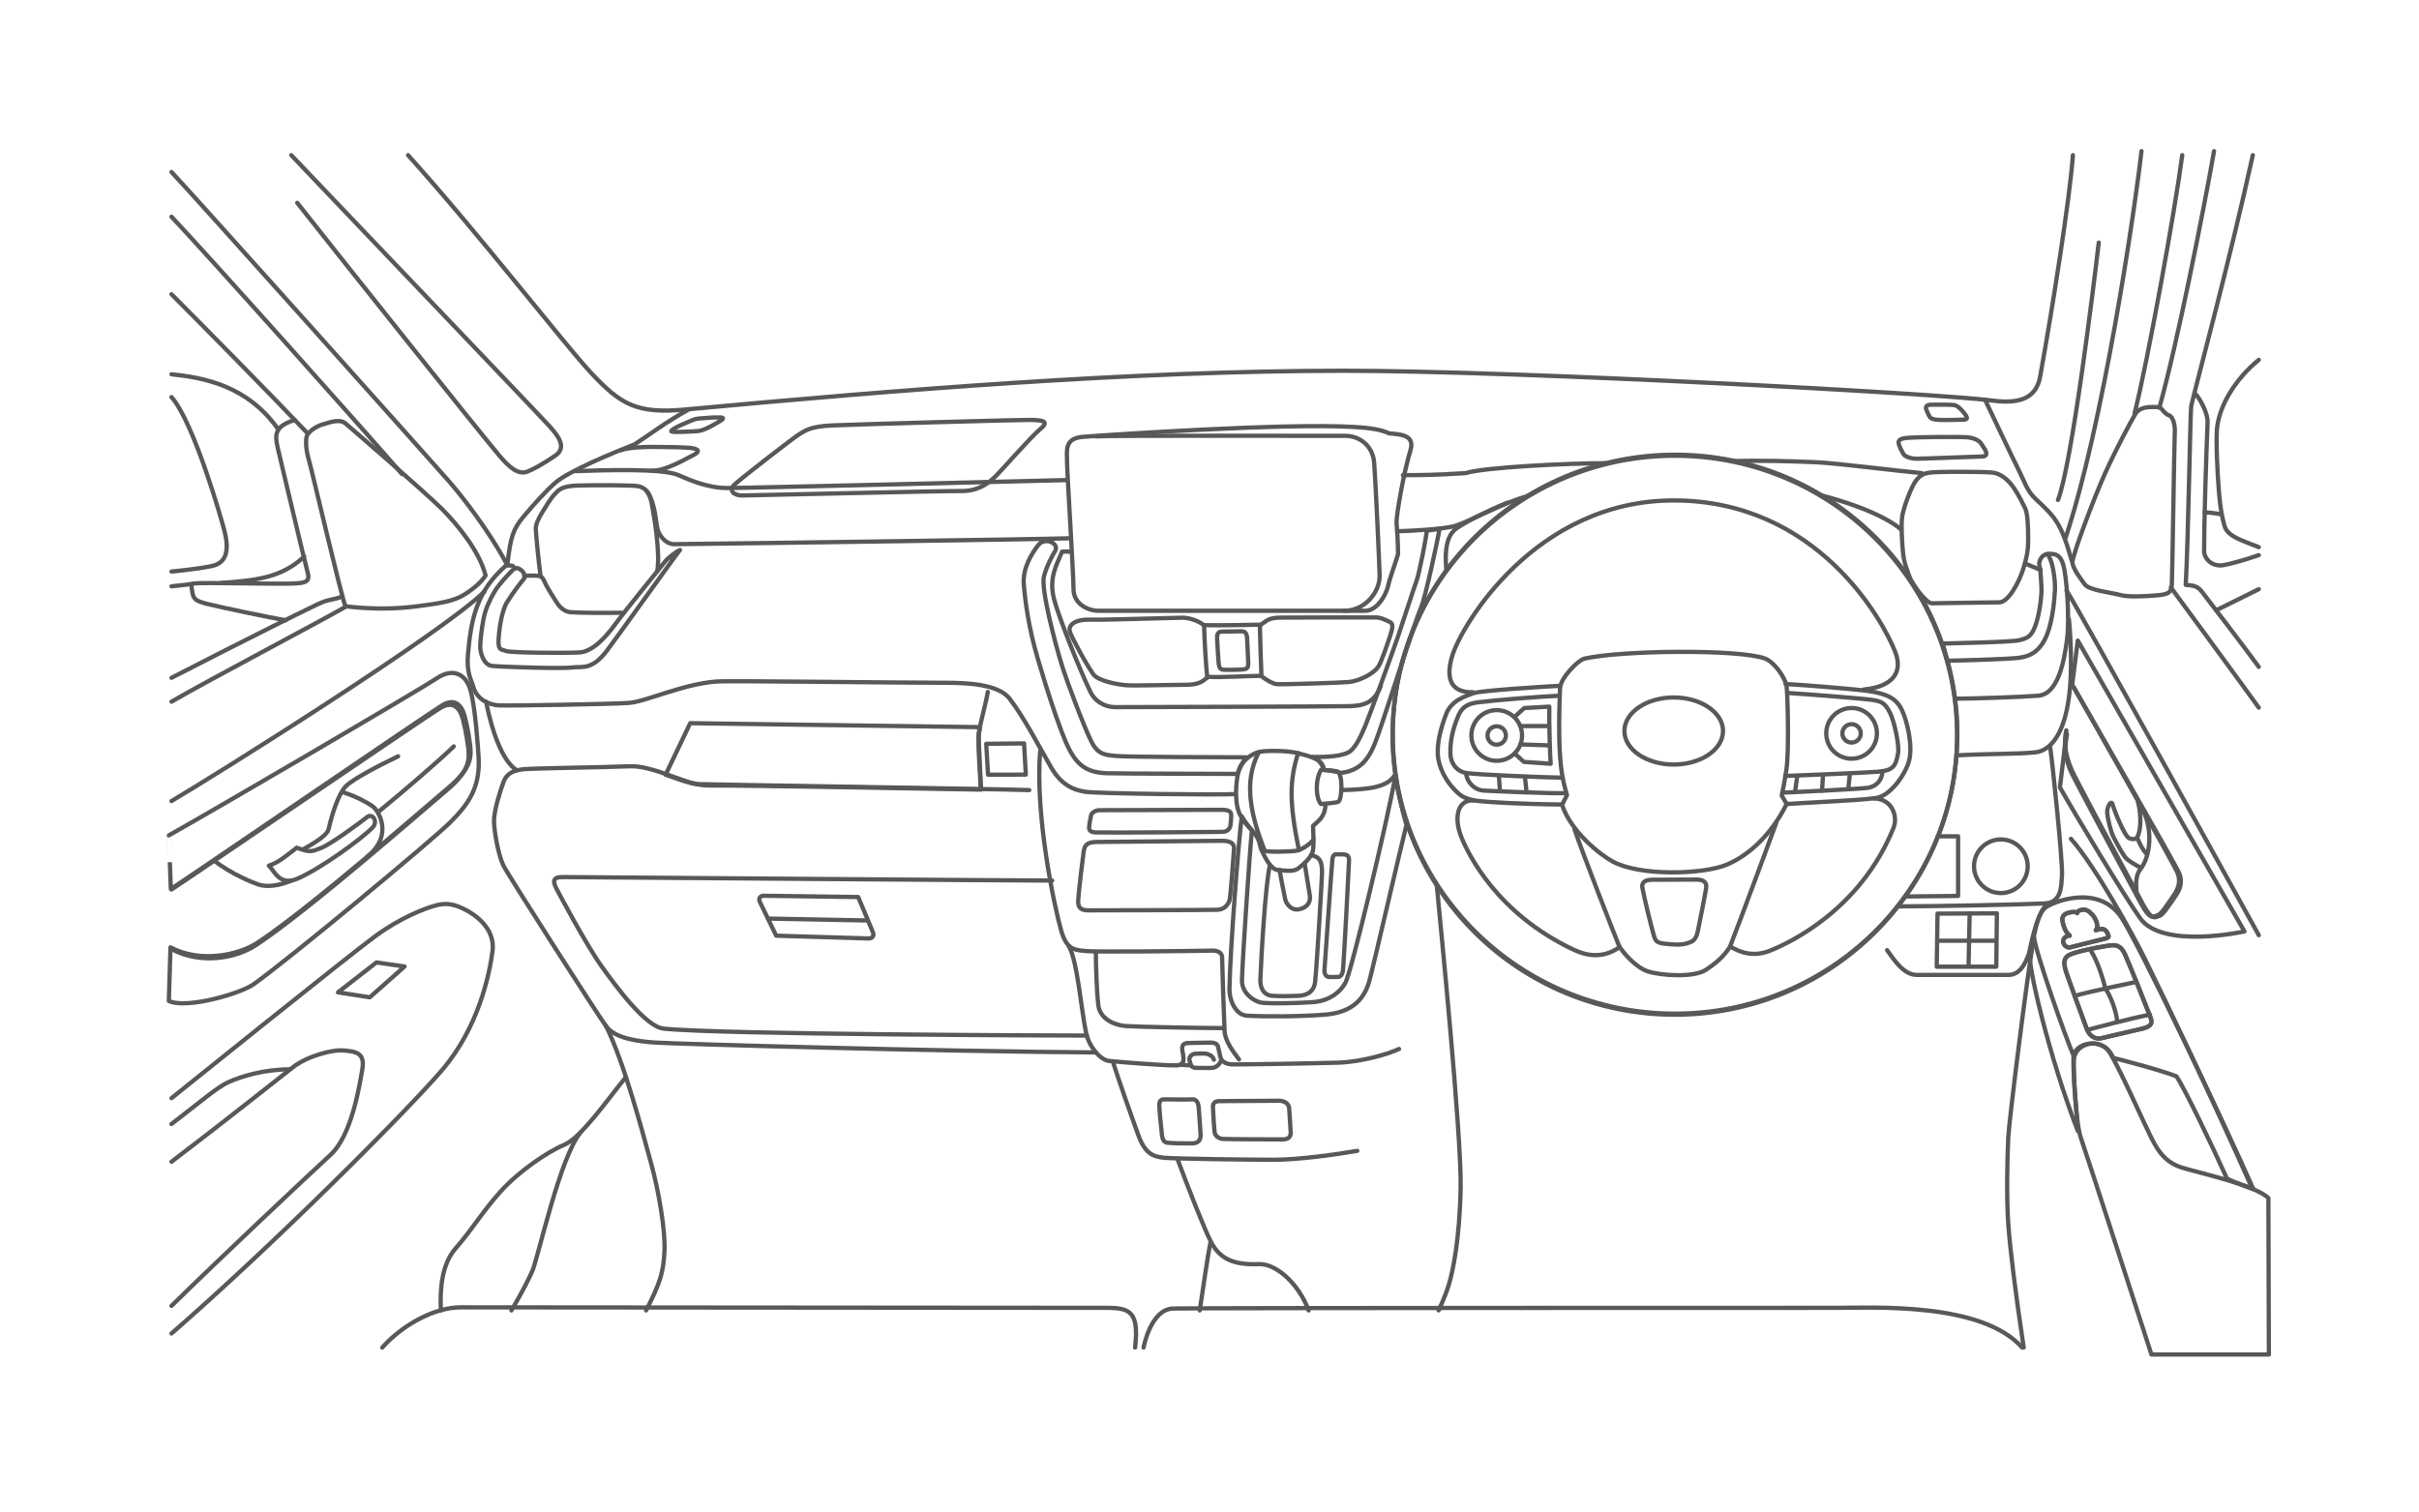 <?xml version="1.0" encoding="utf-8"?>
<!-- Generator: Adobe Illustrator 16.0.4, SVG Export Plug-In . SVG Version: 6.00 Build 0)  -->
<!DOCTYPE svg PUBLIC "-//W3C//DTD SVG 1.1//EN" "http://www.w3.org/Graphics/SVG/1.1/DTD/svg11.dtd">
<svg version="1.1" xmlns="http://www.w3.org/2000/svg" xmlns:xlink="http://www.w3.org/1999/xlink" x="0px" y="0px"
	 width="226.771px" height="141.732px" viewBox="0 0 226.771 141.732" enable-background="new 0 0 226.771 141.732"
	 xml:space="preserve">
<g id="各アイテム">
</g>
<g id="線画">
	<path fill="none" stroke="#595757" stroke-width="0.4" stroke-linecap="round" stroke-linejoin="round" d="M64.703,67.812
		l-2.306,4.836c1.201,0.384,2.593,1.057,4.37,1.009c1.776-0.05,25.205,0.384,25.205,0.384L91.732,69l0.144-0.816L64.703,67.812z"/>
	<path fill="none" stroke="#595757" stroke-width="0.4" stroke-linecap="round" stroke-linejoin="round" d="M194.559,106.048"/>
	<path fill="none" stroke="#595757" stroke-width="0.4" stroke-linecap="round" stroke-linejoin="round" d="M193.109,73.828
		c1.398,2.484,6.019,10.161,7.517,12.268c2.095,2.95,9.783,1.241,9.783,1.241l-15.624-27.269l-0.527,4.132
		c0.886,1.537,9.838,17.074,10.072,17.773c0.232,0.699,0.139,1.305-0.421,2.097s-1.118,1.724-1.49,1.817
		c-0.373,0.094-0.651,0.512-1.491-1.025c-0.839-1.537-5.73-10.669-6.475-12.159c-0.747-1.49-1.018-2.849-0.784-4.061
		C193.916,67.356,193.109,73.828,193.109,73.828z"/>
	<path fill="none" stroke="#595757" stroke-width="0.4" stroke-linecap="round" stroke-linejoin="round" d="M15.828,93.861
		c1.709,0.777,6.719-0.712,7.92-1.552c3.105-2.176,16.773-13.512,18.479-15.219c1.709-1.709,2.796-3.262,2.641-6.058
		c-0.043-0.774-0.311-4.813-0.778-6.365c-0.465-1.555-1.706-2.02-3.104-1.088c-1.687,1.122-20.188,11.957-25.158,14.753
		c0-0.013,0.187,5.031,0.187,5.031c2.421-1.583,24.372-16.608,25.49-17.261c1.118-0.653,1.77,0,2.05,1.025
		c0.278,1.025,0.56,2.701,0.56,3.355c0,0.651-0.067,1.687-2.05,3.354c-2.33,1.956-12.952,11.275-17.889,14.536
		c-1.836,1.211-5.398,1.948-8.193,0.458L15.828,93.861z"/>
	<ellipse fill="none" stroke="#595757" stroke-width="0.4" cx="157.027" cy="68.843" rx="26.463" ry="26.205"/>
	<path fill="none" stroke="#595757" stroke-width="0.4" stroke-linecap="round" stroke-linejoin="round" d="M146.247,64.537
		c0.039-0.983,1.719-2.644,2.26-2.772c3.378-0.793,14.464-0.91,16.934-0.024c0.877,0.314,1.957,1.818,2.049,2.679
		c0.1,0.91,0.234,6.056-0.022,7.734c-0.202,1.326-0.349,2.026-0.443,2.447c0.233,0.349,0.465,0.792,0.465,0.792
		c-1.537,3.074-3.728,4.898-5.613,5.684c-2.236,0.932-8.119,1.093-10.669-0.28c-1.212-0.652-3.936-2.795-4.774-5.335l0.465-0.908
		C146.479,73.086,145.967,71.524,146.247,64.537z"/>
	<path fill="none" stroke="#595757" stroke-width="0.4" stroke-linecap="round" stroke-linejoin="round" d="M167.397,64.14
		c1.167,0.045,6.508,0.476,7.735,0.654c1.769,0.256,2.655,0.699,3.167,1.793c0.513,1.095,1.049,3.424,0.654,4.799
		c-0.398,1.372-1.8,3.261-3.099,3.446c-1.631,0.233-7.291,0.465-8.363,0.56"/>
	<path fill="none" stroke="#595757" stroke-width="0.4" stroke-linecap="round" stroke-linejoin="round" d="M167.584,64.979
		c1.259,0.07,7.405,0.539,8.084,0.675c0.582,0.117,1.025,0.163,1.537,1.235c0.383,0.801,0.861,2.959,0.73,3.737
		c-0.214,1.285-0.521,1.622-1.895,1.737c-1.116,0.094-7.264,0.35-8.686,0.397"/>
	<path fill="none" stroke="#595757" stroke-width="0.4" stroke-linecap="round" stroke-linejoin="round" d="M176.474,72.317
		c-0.018,0.726-0.485,1.455-1.473,1.567c-0.986,0.109-6.616,0.391-7.902,0.446"/>
	<path fill="none" stroke="#595757" stroke-width="0.4" stroke-linecap="round" stroke-linejoin="round" d="M173.418,72.55
		c-0.037,0.373-0.15,1.434-0.15,1.434"/>
	
		<line fill="none" stroke="#595757" stroke-width="0.4" stroke-linecap="round" stroke-linejoin="round" x1="170.902" y1="72.672" x2="170.808" y2="74.144"/>
	
		<line fill="none" stroke="#595757" stroke-width="0.4" stroke-linecap="round" stroke-linejoin="round" x1="168.488" y1="72.745" x2="168.274" y2="74.273"/>
	<circle fill="none" stroke="#595757" stroke-width="0.4" cx="173.577" cy="68.766" r="2.376"/>
	<circle fill="none" stroke="#595757" stroke-width="0.4" cx="140.311" cy="68.962" r="2.376"/>
	<circle fill="none" stroke="#595757" stroke-width="0.4" cx="173.577" cy="68.767" r="0.862"/>
	<circle fill="none" stroke="#595757" stroke-width="0.4" cx="140.311" cy="68.963" r="0.862"/>
	<path fill="none" stroke="#595757" stroke-width="0.4" stroke-linecap="round" stroke-linejoin="round" d="M146.27,64.303
		c-1.374,0.07-7.478,0.443-8.151,0.699c-0.676,0.256-2.052,0.654-2.54,1.935c-0.491,1.281-0.839,2.562-0.793,3.749
		c0.046,1.188,0.723,2.656,2.004,3.774c0.397,0.347,1.076,0.564,1.863,0.653c0.838,0.093,3.657,0.28,7.78,0.326"/>
	<path fill="none" stroke="#595757" stroke-width="0.4" stroke-linecap="round" stroke-linejoin="round" d="M146.168,65.235
		c-2.017,0.094-6.025,0.42-7.493,0.606c-0.771,0.097-1.519,0.239-1.956,1.257c-0.771,1.8-0.769,3.03-0.745,3.681
		c0.024,0.605,0.443,1.559,1.546,1.715c1.113,0.154,7.237,0.404,8.936,0.427"/>
	<path fill="none" stroke="#595757" stroke-width="0.4" stroke-linecap="round" stroke-linejoin="round" d="M137.442,72.55
		c0.093,0.814,0.792,1.537,1.676,1.585c0.886,0.045,6.662,0.301,7.712,0.232"/>
	<path fill="none" stroke="#595757" stroke-width="0.4" stroke-linecap="round" stroke-linejoin="round" d="M141.988,67.22
		l0.904-0.829l2.348-0.13c-0.036,1.341,0.075,4.919,0.13,5.357l-2.516-0.178l-0.847-0.772"/>
	
		<line fill="none" stroke="#595757" stroke-width="0.4" stroke-linecap="round" stroke-linejoin="round" x1="142.537" y1="68.077" x2="145.203" y2="68.077"/>
	
		<line fill="none" stroke="#595757" stroke-width="0.4" stroke-linecap="round" stroke-linejoin="round" x1="142.528" y1="69.801" x2="145.222" y2="69.894"/>
	<path fill="none" stroke="#595757" stroke-width="0.4" stroke-linecap="round" stroke-linejoin="round" d="M140.507,72.718
		c0,0,0.112,1.473,0.112,1.434"/>
	
		<line fill="none" stroke="#595757" stroke-width="0.4" stroke-linecap="round" stroke-linejoin="round" x1="142.958" y1="72.829" x2="143.106" y2="74.292"/>
	<ellipse fill="none" stroke="#595757" stroke-width="0.4" cx="156.904" cy="68.544" rx="4.623" ry="3.145"/>
	<path fill="none" stroke="#595757" stroke-width="0.4" stroke-linecap="round" stroke-linejoin="round" d="M147.599,77.749
		c0.697,2.068,3.726,9.849,4.192,10.968c0.326,0.558,1.537,2.002,2.704,2.375c1.164,0.373,4.238,0.605,5.402-0.139
		c1.414-0.905,2.002-1.724,2.284-2.189c0.745-1.865,4.322-11.565,4.322-11.565"/>
	<path fill="none" stroke="#595757" stroke-width="0.4" stroke-linecap="round" stroke-linejoin="round" d="M153.962,83.219
		c0.224,1.193,0.811,3.541,0.998,4.193c0.184,0.652,0.184,0.979,1.024,1.07c0.839,0.094,1.538,0.142,2.05,0
		c0.513-0.139,0.931-0.232,1.118-1.116c0.206-0.974,0.726-3.637,0.793-4.1c0.073-0.512-0.207-0.792-0.932-0.792
		c-0.608,0-3.336,0.019-4.174,0.019C153.968,82.493,153.917,82.986,153.962,83.219z"/>
	<ellipse fill="none" stroke="#595757" stroke-width="0.4" cx="157.009" cy="68.94" rx="26.461" ry="26.206"/>
	<path fill="none" stroke="#595757" stroke-width="0.4" stroke-linecap="round" stroke-linejoin="round" d="M138.187,75.066
		c-1.44-0.153-2.004,1.443-1.164,3.494c0.648,1.585,3.354,7.128,10.482,10.483c1.119,0.527,2.655,0.931,4.334-0.234"/>
	<path fill="none" stroke="#595757" stroke-width="0.4" stroke-linecap="round" stroke-linejoin="round" d="M162.227,88.764
		c0.699,0.419,2.002,1.07,3.726,0.371c1.724-0.698,8.433-3.773,11.555-11.507c0.428-1.058-0.093-2.701-1.835-2.767"/>
	<path fill="none" stroke="#595757" stroke-width="0.4" stroke-linecap="round" stroke-linejoin="round" d="M174.712,64.653
		c2.749-0.256,3.695-1.628,2.96-3.517c-1.19-3.053-7.385-14.211-20.757-14.211c-13.045,0-19.941,11.788-20.779,14.583
		c-0.732,2.441,0.139,3.448,1.957,3.4"/>
	<path fill="none" stroke="#595757" stroke-width="0.4" stroke-linecap="round" stroke-linejoin="round" d="M134.693,83.032
		c0.278,2.982,2.328,23.389,2.236,28.327c-0.093,4.937-0.745,7.92-1.116,9.13c-0.374,1.212-0.952,2.385-0.952,2.385"/>
	<path fill="none" stroke="#595757" stroke-width="0.4" stroke-linecap="round" stroke-linejoin="round" d="M127.239,107.911
		c-2.143,0.373-5.591,0.838-7.828,0.838c-2.236,0-9.317-0.094-10.248-0.186c-0.932-0.093-1.77-0.28-2.423-2.05
		c-0.591-1.607-1.863-5.218-2.423-6.989"/>
	<path fill="none" stroke="#595757" stroke-width="0.4" stroke-linecap="round" stroke-linejoin="round" d="M110.373,108.648
		c0.932,2.525,2.562,6.691,3.168,7.836c0.84,1.583,2.143,2.143,4.473,2.049c1.607-0.064,3.735,1.827,4.668,4.343"/>
	<path fill="none" stroke="#595757" stroke-width="0.4" stroke-linecap="round" stroke-linejoin="round" d="M113.486,116.465
		c-0.28,1.303-0.69,4.304-1.016,6.41"/>
	<path fill="none" stroke="#595757" stroke-width="0.4" stroke-linecap="round" stroke-linejoin="round" d="M108.677,103.625
		c0,0.449,0.187,2.216,0.224,2.562c0.036,0.344,0.075,0.895,0.492,0.959c0.42,0.066,1.836,0.066,2.079,0.066s1.1,0.121,1.08-0.793
		c-0.006-0.28-0.15-2.189-0.177-2.562c-0.027-0.371-0.178-0.81-0.606-0.774c-0.428,0.039-2.385,0-2.646,0
		S108.677,103.214,108.677,103.625z"/>
	<path fill="none" stroke="#595757" stroke-width="0.4" stroke-linecap="round" stroke-linejoin="round" d="M113.709,103.811
		c-0.009-0.317,0.13-0.56,0.596-0.56c0.467,0,5.275-0.036,5.573-0.036c0.298,0,0.931,0.093,0.979,0.745
		c0.046,0.652,0.121,1.844,0.139,2.161c0.02,0.317-0.057,0.718-0.726,0.718c-0.672,0-5.387-0.01-5.684-0.046
		c-0.299-0.039-0.69-0.262-0.727-0.652C113.821,105.75,113.727,104.463,113.709,103.811z"/>
	<path fill="none" stroke="#595757" stroke-width="0.4" stroke-linecap="round" stroke-linejoin="round" d="M131.152,98.361
		c-0.908,0.443-3.494,1.211-5.661,1.281c-2.167,0.07-9.597,0.187-10.04,0.162c-0.441-0.022-0.955-0.232-1.047-0.699
		c-0.049-0.251-0.145-0.648-0.219-0.968c-0.084-0.358-0.522-0.373-0.769-0.373c-0.652,0-1.505,0.037-1.993,0.037
		c-0.491,0-0.657,0.235-0.582,0.699c0.091,0.582,0.347,1.357-0.513,1.398c-0.979,0.048-5.726-0.343-6.383-0.419
		c-0.793-0.093-1.838-1.323-2.119-2.586c-0.443-1.98-0.816-6.872-1.654-8.223"/>
	<path fill="none" stroke="#595757" stroke-width="0.4" stroke-linecap="round" stroke-linejoin="round" d="M114.496,99.386
		c-0.162,0.443-0.488,0.721-0.861,0.744c-0.396,0.027-0.98,0-1.446,0s-0.512-0.115-0.675-0.699
		c-0.084-0.298,0.186-0.627,0.605-0.627c0.421,0,0.862-0.072,1.19,0.07c0.326,0.139,0.441,0.325,0.488,0.488"/>
	
		<line fill="none" stroke="#595757" stroke-width="0.4" stroke-linecap="round" stroke-linejoin="round" x1="110.653" y1="99.842" x2="111.621" y2="99.898"/>
	<path fill="none" stroke="#595757" stroke-width="0.4" stroke-linecap="round" stroke-linejoin="round" d="M116.151,99.339
		c-0.56-0.745-1.305-1.724-1.353-2.656c-0.045-0.932-0.232-6.336-0.232-6.894c0-0.56-0.56-0.66-0.932-0.652
		c-2.097,0.045-10.808,0.139-11.786,0.045c-1.161-0.109-1.854-0.129-2.376-1.956c-0.652-2.282-2.469-10.948-1.956-16.819"/>
	<path fill="none" stroke="#595757" stroke-width="0.4" stroke-linecap="round" stroke-linejoin="round" d="M102.733,89.229
		c0,1.398,0.076,3.732,0.232,5.031c0.139,1.164,1.305,1.865,2.656,1.956c1.115,0.079,7.453,0.187,9.037,0.187"/>
	<path fill="none" stroke="#595757" stroke-width="0.4" stroke-linecap="round" stroke-linejoin="round" d="M124.071,71.991
		c-0.187-0.838-1.272-1.061-2.33-1.351c-1.025-0.278-2.981-0.278-3.68-0.139c-0.699,0.139-1.585,0.838-1.863,1.537
		c-0.28,0.699-0.513,2.797-0.094,4.008c0.421,1.211,1.351,1.724,1.724,2.423c0.373,0.699,0.234,0.838,0.465,1.303
		c0.233,0.465,0.793,1.77,1.537,1.817c0.747,0.046,1.446,0.186,1.911-0.186c0.467-0.373,1.259-1.027,1.353-1.724
		c0.091-0.699,0-1.677,0-2.236c0.417-0.42,1.145-0.802,1.164-2.031"/>
	<path fill="none" stroke="#595757" stroke-width="0.4" stroke-linecap="round" stroke-linejoin="round" d="M123.856,72.167
		c-0.578,0.941-0.512,2.694-0.019,3.225c0.681-0.048,1.253-0.114,1.585-0.187c0.419-0.093,0.476-2.727-0.046-2.822
		C124.825,72.279,124.564,72.223,123.856,72.167z"/>
	<path fill="none" stroke="#595757" stroke-width="0.4" stroke-linecap="round" stroke-linejoin="round" d="M121.694,70.617
		c-0.792,2.539-0.861,4.52,0.07,9.084"/>
	<path fill="none" stroke="#595757" stroke-width="0.4" stroke-linecap="round" stroke-linejoin="round" d="M118.539,79.725
		c-1.281-3.309-1.993-6.383-0.549-9.154"/>
	<path fill="none" stroke="#595757" stroke-width="0.4" stroke-linecap="round" stroke-linejoin="round" d="M118.456,79.771
		c0.677,0.163,2.565,0.058,2.912,0.024c0.932-0.094,1.77-1.049,1.77-1.049"/>
	<path fill="none" stroke="#595757" stroke-width="0.4" stroke-linecap="round" stroke-linejoin="round" d="M119.948,81.565
		c0.139,0.744,0.395,2.141,0.536,2.772c0.088,0.392,0.567,1.06,1.257,0.932c0.886-0.163,1.133-0.75,1.049-1.305
		c-0.163-1.071-0.329-1.977-0.491-3.027"/>
	<path fill="none" stroke="#595757" stroke-width="0.4" stroke-linecap="round" stroke-linejoin="round" d="M122.906,80.19
		c0.792,0.141,1.07,0.56,1.025,1.77c-0.037,0.934-0.457,8.246-0.645,10.11c-0.07,0.709-0.521,1.257-1.546,1.305
		c-0.792,0.034-1.769,0.046-2.468,0c-0.844-0.057-1.149-0.793-1.119-1.537c0.094-2.284,0.465-8.805,0.886-10.67"/>
	<path fill="none" stroke="#595757" stroke-width="0.4" stroke-linecap="round" stroke-linejoin="round" d="M126.028,80.121
		c0.278,0.027,0.441,0.187,0.441,0.512c0,0.326-0.513,10.088-0.582,10.437c-0.07,0.35-0.232,0.536-0.488,0.536
		c-0.257,0-0.63,0.022-0.841,0c-0.208-0.024-0.417-0.234-0.395-0.629c0.024-0.398,0.69-9.956,0.745-10.413
		c0.031-0.262,0.123-0.458,0.383-0.458C125.543,80.106,125.794,80.097,126.028,80.121z"/>
	<path fill="none" stroke="#595757" stroke-width="0.4" stroke-linecap="round" stroke-linejoin="round" d="M117.363,77.861
		c-0.187,1.77-0.84,11.321-0.934,14.022c-0.043,1.305,1.247,2.083,1.91,2.145c1.025,0.091,3.262,0.037,4.707-0.057
		c1.444-0.093,2.519-0.829,3.077-1.808c0.558-0.979,3.958-15.281,4.696-19.437c0.046,0.699,0.661,3.411,1.034,4.623
		c-0.465,1.771-3.155,13.485-3.494,14.675c-0.558,1.956-1.905,2.945-4.192,3.122c-2.423,0.186-5.639,0.186-7.269,0.093
		c-1.034-0.058-1.657-1.396-1.64-2.516c0.054-3.634,0.875-14.118,1.155-16.167C116.718,77.05,116.941,77.359,117.363,77.861z"/>
	<path fill="none" stroke="#595757" stroke-width="0.4" stroke-linecap="round" stroke-linejoin="round" d="M114.529,78.84
		c0.635,0,1.193,0.13,1.155,0.763c-0.039,0.671-0.317,4.398-0.41,4.771c-0.093,0.373-0.428,0.893-1.118,0.932
		c-0.69,0.036-11.703,0.055-12.114,0.055c-0.596,0-1.006-0.15-0.968-0.914c0.037-0.763,0.446-4.166,0.522-4.639
		c0.093-0.578,0.335-0.838,1.173-0.858C103.477,78.936,113.709,78.84,114.529,78.84z"/>
	<path fill="none" stroke="#595757" stroke-width="0.4" stroke-linecap="round" stroke-linejoin="round" d="M134.949,49.582
		c-0.162,1.048-1.332,6.463-1.724,7.361c-0.56,1.281-2.632,7.827-3.704,10.993c-0.829,2.453-1.398,4.286-3.865,4.543
		c-0.207-0.145-0.542-0.201-0.784-0.219c-0.241-0.018-0.765-0.057-0.765-0.057c-0.073-0.465-0.642-1.193-1.07-1.229
		c1.173,0.027,2.989-0.03,3.605-0.587c0.392-0.355,0.82-1.045,1.342-2.312c0.521-1.266,2.608-7.035,3.056-8.339
		c0.447-1.306,1.49-4.548,1.751-5.257c0.262-0.708,0.899-3.969,0.971-4.738C134.157,49.721,134.506,49.652,134.949,49.582z"/>
	<path fill="none" stroke="#595757" stroke-width="0.4" stroke-linecap="round" stroke-linejoin="round" d="M116.848,71.012
		c-1.724,0-11.134-0.027-12.113-0.121c-0.979-0.093-1.77-0.045-2.421-1.351c-0.652-1.304-2.228-5.423-2.788-7.23
		c-0.558-1.808-1.975-7.099-1.658-8.276c0.317-1.173,0.914-2.134,1.043-2.366c0.187-0.335,0.037-0.652-0.371-0.838
		c-0.344-0.156-0.878-0.141-1.212,0.289c-0.578,0.745-1.482,2.134-1.35,3.68c0.129,1.547,0.428,3.979,1.303,6.942
		c0.877,2.964,1.544,5.016,2.236,6.848c1.007,2.665,1.827,3.837,4.222,3.915c1.751,0.055,11.703,0.045,12.28,0.064
		C116.187,72.057,116.513,71.413,116.848,71.012z"/>
	<path fill="none" stroke="#595757" stroke-width="0.4" stroke-linecap="round" stroke-linejoin="round" d="M113.261,63.465
		c-0.558,0.465-0.885,0.745-2.142,0.745c-1.259,0-4.612,0.093-5.453,0.046c-0.838-0.046-2.725-0.401-3.167-1.025
		c-0.793-1.118-2.05-3.541-2.191-3.96c-0.139-0.419,0.066-0.813,0.699-1.025c0.56-0.187,1.072-0.139,2.145-0.139
		c1.071,0,6.987-0.187,7.686-0.187c0.699,0,1.585,0.326,2.004,0.699c1.164,0.048,5.359-0.046,5.359-0.046
		c0.521-0.326,0.688-0.643,1.769-0.661s8.443-0.018,8.964-0.018c0.522,0,0.913,0.223,1.36,0.429c0.32,0.145,0.28,0.539,0.037,1.266
		s-0.808,2.429-1.099,2.888c-0.485,0.765-1.926,1.392-2.76,1.472c-0.783,0.075-6.354,0.241-6.764,0.205
		c-0.41-0.037-1.155-0.485-1.473-0.783C117.119,63.372,114.493,63.54,113.261,63.465z"/>
	<path fill="none" stroke="#595757" stroke-width="0.4" stroke-linecap="round" stroke-linejoin="round" d="M118.107,58.61
		c0.018,1.098,0.112,3.942,0.148,4.762"/>
	<path fill="none" stroke="#595757" stroke-width="0.4" stroke-linecap="round" stroke-linejoin="round" d="M112.88,58.601
		c0,0.931,0.196,4.304,0.308,4.919"/>
	<path fill="none" stroke="#595757" stroke-width="0.4" stroke-linecap="round" stroke-linejoin="round" d="M114.101,59.915
		c-0.016-0.307,0-0.69,0.428-0.69c0.428,0,1.538-0.02,1.808-0.029c0.335-0.009,0.54,0.112,0.569,0.624
		c0.025,0.467,0.111,2.061,0.111,2.396c0,0.335-0.045,0.521-0.539,0.56c-0.495,0.036-1.417,0.036-1.724,0.027
		c-0.308-0.009-0.467-0.103-0.513-0.661C114.211,61.814,114.137,60.671,114.101,59.915z"/>
	<path fill="none" stroke="#595757" stroke-width="0.4" stroke-linecap="round" stroke-linejoin="round" d="M100.403,51.725
		h-0.838c-0.56,1.351-1.256,2.49-0.747,4.473c0.421,1.63,2.376,6.568,3.421,8.711c0.364,0.75,1.191,1.398,2.357,1.398
		c1.164,0,20.893-0.055,21.943-0.093c1.257-0.046,2.29-0.259,2.908-1.91"/>
	<path fill="none" stroke="#595757" stroke-width="0.4" stroke-linecap="round" stroke-linejoin="round" d="M130.779,72.643
		c-0.699,1.211-2.516,1.375-4.985,1.444"/>
	<path fill="none" stroke="#595757" stroke-width="0.4" stroke-linecap="round" stroke-linejoin="round" d="M115.777,74.46
		c-1.63,0.094-12.765-0.046-13.977-0.21c-1.209-0.163-2.347-0.691-3.283-2.33c-1.211-2.119-2.559-4.69-3.867-6.405
		c-1.048-1.374-4.005-1.491-6.01-1.491c-4.868,0-20.291-0.217-21.524-0.117c-3.167,0.256-6.57,1.886-8.153,2.002
		c-1.583,0.117-11.321,0.281-12.183,0.234c-0.862-0.046-2.074-0.489-2.423-1.793c-0.148-0.558-0.637-1.212-0.489-2.96
		c0.281-3.283,0.793-5.94,3.565-8.362h0.476c0.168,0,0.26,0.112,0.335,0.28"/>
	<path fill="none" stroke="#595757" stroke-width="0.4" stroke-linecap="round" stroke-linejoin="round" d="M48.018,53.495
		c-0.214,0.214-1.248,1.268-1.676,2.011c-0.43,0.747-0.822,1.567-1.007,2.498c-0.187,0.932-0.298,1.995-0.317,2.573
		c-0.018,0.578,0.299,1.769,1.1,1.863c0.802,0.093,6.559,0.28,7.51,0.15c0.952-0.132,1.845,0.316,3.3-1.621
		c1.453-1.939,6.374-8.871,6.82-9.394c-0.335,0.111-1.143,0.754-1.416,1.1c-0.54,0.69-3.756,4.621-4.651,5.851
		c-0.917,1.263-2.149,2.601-3.4,2.655c-1.601,0.07-6.44,0.03-6.848-0.139c-0.41-0.168-0.699-0.037-0.699-0.838
		c0-0.802,0.251-2.852,0.792-3.728c0.54-0.875,1.417-2.022,1.583-2.189c0.169-0.168,0.085-0.549-0.232-0.81
		C48.56,53.216,48.335,53.178,48.018,53.495z"/>
	<path fill="none" stroke="#595757" stroke-width="0.4" stroke-linecap="round" stroke-linejoin="round" d="M49.131,53.985
		c0.467,0,1.097-0.037,1.398,0.022c0.35,0.07,0.456,0.389,0.606,0.721c0.21,0.467,0.745,1.259,1.001,1.679
		c0.26,0.425,0.699,0.956,1.375,1.001c1.025,0.069,3.429,0.069,4.756,0.046"/>
	<path fill="none" stroke="#595757" stroke-width="0.4" stroke-linecap="round" stroke-linejoin="round" d="M50.67,53.985
		c-0.187-1.422-0.443-4.03-0.443-4.403c0-0.373,0.187-0.862,0.605-1.537c0.42-0.676,0.816-1.353,1.164-1.702
		c0.35-0.349,0.584-0.769,2.144-0.816c1.559-0.045,5.263-0.045,5.73,0.07c0.465,0.117,0.994,0.382,1.212,1.561
		c0.278,1.513,0.395,2.236,0.512,3.424c0.099,1.01,0.163,2.074,0.024,2.981"/>
	<path fill="none" stroke="#595757" stroke-width="0.4" stroke-linecap="round" stroke-linejoin="round" d="M100.198,50.475
		c-2.795,0.094-28.262,0.458-36.973,0.551c-0.887,0.009-1.534-0.934-1.631-1.631c-0.187-1.351-0.371-2.608-0.979-3.354"/>
	<path fill="none" stroke="#595757" stroke-width="0.4" stroke-linecap="round" stroke-linejoin="round" d="M131.059,51.957
		c-0.234,0.839-0.745,2.143-0.932,2.983c-0.187,0.838-1.025,2.33-2.144,2.33h-25.017c-0.932,0-2.33-0.606-2.33-2.052
		c0-1.443-0.605-10.901-0.605-11.926s-0.28-2.191,1.491-2.33c2.478-0.196,19.057-1.303,25.297-0.931
		c0.895,0.052,2.471,0.139,3.403,0.604c1.024,0.094,2.448,0.118,2.002,1.585c-0.652,2.142-1.351,6.243-1.305,6.802
		C130.965,49.58,131.059,50.793,131.059,51.957z"/>
	<path fill="none" stroke="#595757" stroke-width="0.4" stroke-linecap="round" stroke-linejoin="round" d="M102.733,40.916
		c1.209-0.093,21.243-0.046,23.432-0.046c1.128,0,2.522,0.798,2.656,2.516c0.139,1.772,0.482,9.41,0.513,10.529
		c0.046,1.63-1.398,3.354-3.309,3.354"/>
	<path fill="none" stroke="#595757" stroke-width="0.4" stroke-linecap="round" stroke-linejoin="round" d="M182.102,60.343
		c1.08-0.036,6.443-0.126,7.186-0.311c0.747-0.187,1.11-0.326,1.482-1.257c0.373-0.932,0.654-2.796,0.606-3.728
		c-0.046-0.931-0.094-1.724-0.186-2.004c-0.093-0.28,0.102-0.793,0.428-0.979c0.326-0.186,0.373-0.139,0.606,0.419
		c0.233,0.56,0.467,1.958,0.419,2.843c-0.046,0.884-0.233,3.541-1.119,4.938c-0.434,0.688-1.053,1.296-2.36,1.429
		c-1.378,0.139-6.019,0.26-6.625,0.26C182.4,61.508,182.25,60.764,182.102,60.343z"/>
	<path fill="none" stroke="#595757" stroke-width="0.4" stroke-linecap="round" stroke-linejoin="round" d="M170.614,46.414
		c1.817,0.465,5.73,1.63,7.64,3.261"/>
	<path fill="none" stroke="#595757" stroke-width="0.4" stroke-linecap="round" stroke-linejoin="round" d="M178.394,51.771
		c-0.118-1.299-0.187-2.749-0.046-3.494c0.139-0.747,0.838-2.703,1.303-3.261c0.467-0.56,0.793-0.699,1.865-0.747
		c1.07-0.045,4.564-0.045,5.311,0.048c0.744,0.093,1.49,0.699,2.002,1.492c0.513,0.79,0.792,1.396,1.025,1.863
		c0.233,0.465,0.278,1.815,0.278,2.701c0,0.886,0,1.491-0.465,2.983c-0.391,1.251-1.398,3.122-2.236,3.122
		c-1.073,0-5.823,0.091-6.336,0.091c-0.512,0-1.863-1.815-2.097-2.514C178.765,53.356,178.487,52.796,178.394,51.771z"/>
	
		<line fill="none" stroke="#595757" stroke-width="0.4" stroke-linecap="round" stroke-linejoin="round" x1="189.854" y1="52.843" x2="191.3" y2="53.447"/>
	<path fill="none" stroke="#595757" stroke-width="0.4" stroke-linecap="round" stroke-linejoin="round" d="M191.951,51.93
		c0.838-0.019,1.211,0.121,1.491,1.099c0.28,0.979,0.606,4.939,0.328,6.989c-0.281,2.052-0.841,5.079-2.704,5.218
		c-1.863,0.139-6.335,0.28-7.825,0.28"/>
	<path fill="none" stroke="#595757" stroke-width="0.4" stroke-linecap="round" stroke-linejoin="round" d="M177.927,84.989
		c3.728,0,12.206-0.187,13.79-0.278c1.585-0.094,1.513-1.677,1.585-2.61c0.093-1.211-0.931-10.996-1.119-12.114"/>
	<path fill="none" stroke="#595757" stroke-width="0.4" stroke-linecap="round" stroke-linejoin="round" d="M193.955,58.061
		c0.931,10.435-1.682,12.343-3.168,12.485c-1.957,0.186-3.635,0.094-7.361,0.28"/>
	<path fill="none" stroke="#595757" stroke-width="0.4" stroke-linecap="round" stroke-linejoin="round" d="M176.903,89.09
		c0.558,0.744,1.49,2.328,2.794,2.328h8.573c1.303,0,1.769-1.49,2.143-2.608c0.373-1.118,0.465-3.168,1.583-4.1"/>
	<path fill="none" stroke="#595757" stroke-width="0.4" stroke-linecap="round" stroke-linejoin="round" d="M190.599,88.343
		c-0.56,3.168-2.236,16.586-2.329,18.265c-0.094,1.676-0.181,5.766,0,8.198c0.186,2.516,0.653,6.243,1.443,11.554"/>
	<path fill="none" stroke="#595757" stroke-width="0.4" stroke-linecap="round" stroke-linejoin="round" d="M212.697,127.011
		h-11.008c-1.119-3.448-6.151-19.007-6.616-20.312c-0.465-1.303-0.727-6.152-0.653-7.36c0.094-1.49,2.423-2.143,3.354-0.652
		c0.932,1.491,3.168,6.522,3.728,7.641c0.56,1.118,1.211,2.607,3.075,3.167c1.863,0.56,6.863,1.64,8.075,2.851L212.697,127.011z"/>
	<path fill="none" stroke="#595757" stroke-width="0.4" stroke-linecap="round" stroke-linejoin="round" d="M194.42,99.06
		c-0.792-1.799-3.572-9.688-3.737-11.172"/>
	<path fill="none" stroke="#595757" stroke-width="0.4" stroke-linecap="round" stroke-linejoin="round" d="M193.721,91.233
		c-0.344-1.036-0.278-1.537,0.56-1.818c1.134-0.379,2.796-0.651,3.4-0.745c0.604-0.093,1.119-0.093,1.537,0.84
		c0.421,0.931,2.189,5.356,2.376,5.871c0.187,0.512,0.169,0.843-0.744,1.07c-0.932,0.233-3.14,0.717-3.774,0.886
		c-0.699,0.186-1.212-0.232-1.444-0.839C195.331,95.719,193.86,91.652,193.721,91.233z"/>
	<path fill="none" stroke="#595757" stroke-width="0.4" stroke-linecap="round" stroke-linejoin="round" d="M201.548,95.146
		c-1.398,0.232-5.776,1.398-5.776,1.398"/>
	<path fill="none" stroke="#595757" stroke-width="0.4" stroke-linecap="round" stroke-linejoin="round" d="M196.051,89.229
		c0.558,0.792,1.211,2.888,1.303,3.448c0.465,0.604,1.072,2.189,1.119,3.122"/>
	<path fill="none" stroke="#595757" stroke-width="0.4" stroke-linecap="round" stroke-linejoin="round" d="M194.513,93.376
		c1.211-0.373,5.778-1.305,5.778-1.305"/>
	<path fill="none" stroke="#595757" stroke-width="0.4" stroke-linecap="round" stroke-linejoin="round" d="M197.215,88.045
		c-0.534,0.121-2.833,0.708-3.131,0.783c-0.299,0.075-0.615-0.168-0.672-0.503c-0.054-0.335,0.317-0.597,0.615-0.597
		c-0.446-0.316-0.651-1.116-0.688-1.434s0.13-0.597,0.578-0.708c0.446-0.112,0.708-0.094,0.801,0.036
		c0.057-0.205,0.223-0.26,0.485-0.317c0.26-0.055,0.652,0.112,0.802,0.337c0.298,0.186,0.875,1.173,0.465,1.583
		c0.465-0.148,0.745-0.168,0.932,0.037c0.124,0.138,0.223,0.335,0.26,0.465C197.705,87.882,197.625,87.952,197.215,88.045z"/>
	<path fill="none" stroke="#595757" stroke-width="0.4" stroke-linecap="round" stroke-linejoin="round" d="M202.2,38.167
		c0.569,0,0.509,0.546,1.164,0.793c0.373,0.139,0.56,0.977,0.512,1.63c-0.042,0.612-0.23,13.558-0.278,14.257
		c-0.046,0.699-0.278,0.886-1.398,0.977c-1.119,0.093-2.655,0.187-3.494-0.046c-0.838-0.232-2.842-0.419-3.261-0.977
		c-0.419-0.56-1.118-1.49-1.164-2.05c-0.048-0.56,2.002-6.01,3.029-8.294c1.024-2.282,2.375-4.798,2.84-5.591
		C200.615,38.074,201.596,38.167,202.2,38.167z"/>
	<path fill="none" stroke="#595757" stroke-width="0.4" stroke-linecap="round" stroke-linejoin="round" d="M203.505,55.079
		c0.653,0.886,6.987,9.504,8.246,11.275"/>
	<path fill="none" stroke="#595757" stroke-width="0.4" stroke-linecap="round" stroke-linejoin="round" d="M211.751,62.533
		c-1.211-1.676-4.835-6.402-5.358-7.082c-0.465-0.605-1.025-0.558-1.49-0.605c0.233-4.1,0.419-15.794,0.512-16.773
		c0.84-3.493,3.635-13.744,5.777-23.527"/>
	<path fill="none" stroke="#595757" stroke-width="0.4" stroke-linecap="round" stroke-linejoin="round" d="M205.787,36.909
		c0.465,0.465,1.2,1.865,1.164,2.701c-0.139,3.355-0.326,9.413-0.326,12.068c0,0.667,0.717,1.527,1.863,1.305
		c1.446-0.281,3.262-0.932,3.262-0.932"/>
	<path fill="none" stroke="#595757" stroke-width="0.4" stroke-linecap="round" stroke-linejoin="round" d="M211.751,51.306
		c-1.491-0.606-2.935-0.979-3.214-2.004c-0.175-0.644-0.373-1.398-0.512-3.075c-0.141-1.676-0.301-4.837-0.187-6.056
		c0.187-2.002,1.585-4.519,3.913-6.429"/>
	
		<line fill="none" stroke="#595757" stroke-width="0.4" stroke-linecap="round" stroke-linejoin="round" x1="207.745" y1="57.231" x2="211.751" y2="55.246"/>
	<path fill="none" stroke="#595757" stroke-width="0.4" stroke-linecap="round" stroke-linejoin="round" d="M208.257,48.231
		c0,0-0.977-0.187-1.585-0.187"/>
	<path fill="none" stroke="#595757" stroke-width="0.4" stroke-linecap="round" stroke-linejoin="round" d="M200.756,14.173
		c-0.652,5.684-3.587,25.673-7.129,36.293"/>
	<path fill="none" stroke="#595757" stroke-width="0.4" stroke-linecap="round" stroke-linejoin="round" d="M204.577,14.547
		c-0.652,5.03-3.261,19.474-4.473,24.225"/>
	<path fill="none" stroke="#595757" stroke-width="0.4" stroke-linecap="round" stroke-linejoin="round" d="M207.558,14.173
		c-0.931,5.313-3.448,18.078-5.124,24.041"/>
	<path fill="none" stroke="#595757" stroke-width="0.4" stroke-linecap="round" stroke-linejoin="round" d="M194.327,14.547
		c-0.28,4.006-1.957,14.628-3.075,20.777c-0.338,1.854-1.678,2.613-4.472,2.237c-4.846-0.653-44.446-2.796-60.754-2.796
		c-19.66,0-41.649,1.77-61.777,3.634c-4.579,0.425-6.055-0.465-8.85-3.448C52.998,32.393,44.962,22,38.253,14.547"/>
	<path fill="none" stroke="#595757" stroke-width="0.4" stroke-linecap="round" stroke-linejoin="round" d="M186.08,37.468
		c0.552,1.154,2.357,4.994,3.168,6.616c0.56,1.119,0.772,1.928,1.538,2.656c1.863,1.769,2.375,2.143,3.447,5.871"/>
	<path fill="none" stroke="#595757" stroke-width="0.4" stroke-linecap="round" stroke-linejoin="round" d="M196.749,22.747
		c-0.471,4.018-2.514,20.777-3.821,24.133"/>
	<path fill="none" stroke="#595757" stroke-width="0.4" stroke-linecap="round" stroke-linejoin="round" d="M180.164,44.364
		c-2.143-0.187-8.108-0.95-9.971-1.025c-2.329-0.094-5.124-0.186-7.92-0.094"/>
	<path fill="none" stroke="#595757" stroke-width="0.4" stroke-linecap="round" stroke-linejoin="round" d="M150.496,43.431
		c-3.318,0-11.332,0.373-13.1,0.932c-2.888,0.187-4.193,0.187-5.871,0.187"/>
	<path fill="none" stroke="#595757" stroke-width="0.4" stroke-linecap="round" stroke-linejoin="round" d="M99.938,45.016
		c-3.168,0.093-29.911,0.744-31.774,0.744s-3.647-0.808-4.567-1.211c-1.49-0.652-6.987-0.465-9.688-0.371"/>
	<path fill="none" stroke="#595757" stroke-width="0.4" stroke-linecap="round" stroke-linejoin="round" d="M47.57,52.936
		c0.28-2.61,0.56-3.354,1.492-4.473c0.931-1.116,2.164-2.49,3.074-3.261c1.212-1.025,5.218-2.701,7.361-3.539
		c1.305-0.84,2.873-2.061,5.102-3.286"/>
	<path fill="none" stroke="#595757" stroke-width="0.4" stroke-linecap="round" stroke-linejoin="round" d="M64.949,39.379
		c0.359-0.165,0.792-0.139,1.257-0.187c0.721-0.072,1.119-0.046,1.351-0.046c0.234,0,0.397,0.07-0.118,0.373
		c-0.512,0.304-0.838,0.489-1.256,0.676c-0.421,0.186-0.608,0.232-1.19,0.256c-0.582,0.023-1.443,0.07-1.815,0.046
		c-0.373-0.024-0.322-0.088,0.046-0.326C63.622,39.914,64.438,39.611,64.949,39.379z"/>
	<path fill="none" stroke="#595757" stroke-width="0.4" stroke-linecap="round" stroke-linejoin="round" d="M58.17,42.221
		c1.164-0.395,3.394-0.304,4.052-0.304c0.816,0,1.748,0.026,2.353,0.07c0.558,0.043,1.329,0.211,0.443,0.676
		c-1.092,0.575-1.468,0.768-2.026,1.001c-0.558,0.232-1.164,0.471-1.91,0.471"/>
	<path fill="none" stroke="#595757" stroke-width="0.4" stroke-linecap="round" stroke-linejoin="round" d="M68.909,45.389
		c0.712-0.641,5.66-4.497,6.103-4.729c0.443-0.233,0.862-0.676,2.981-0.768c2.121-0.094,18.263-0.56,18.893-0.513
		c0.629,0.046,1.606,0.046,0.651,0.838c-0.955,0.792-3.704,3.984-4.332,4.566c-0.63,0.582-1.561,1.281-3.075,1.258
		c-1.422-0.022-19.847,0.419-20.568,0.419C68.839,46.46,68.21,46.017,68.909,45.389z"/>
	<path fill="none" stroke="#595757" stroke-width="0.4" stroke-linecap="round" stroke-linejoin="round" d="M178.044,41.754
		c-0.127-0.356-0.117-0.627,0.769-0.697c1.092-0.087,5.124-0.117,5.684-0.046c0.56,0.069,1.048,0.278,1.259,0.629
		c0.208,0.349,0.885,1.142,0.046,1.164c-0.838,0.023-5.521,0.21-6.151,0.21c-0.465,0-1.072-0.187-1.212-0.443
		C178.28,42.278,178.16,42.081,178.044,41.754z"/>
	<path fill="none" stroke="#595757" stroke-width="0.4" stroke-linecap="round" stroke-linejoin="round" d="M180.583,38.4
		c-0.105-0.275,0.046-0.419,0.349-0.443c0.304-0.022,1.934-0.022,2.284,0.024c0.35,0.046,0.955,0.745,1.094,1.001
		c0.139,0.256,0.139,0.373-0.373,0.373s-1.866,0.063-2.399,0c-0.397-0.046-0.56-0.117-0.699-0.373
		C180.769,38.852,180.654,38.587,180.583,38.4z"/>
	<path fill="none" stroke="#595757" stroke-width="0.4" stroke-linecap="round" stroke-linejoin="round" d="M27.305,14.547
		c3.214,3.4,23.482,24.598,24.225,25.438c0.747,0.838,1.679,1.956,0.513,2.748c-1.196,0.814-2.046,1.272-2.608,1.49
		c-0.84,0.326-1.678-0.371-2.656-1.537c-2.207-2.628-14.396-17.937-18.914-23.666"/>
	<path fill="none" stroke="#595757" stroke-width="0.4" stroke-linecap="round" stroke-linejoin="round" d="M16.076,16.13
		c1.957,2.05,24.693,27.486,25.996,28.979c1.307,1.491,3.821,4.751,5.405,7.734"/>
	<path fill="none" stroke="#595757" stroke-width="0.4" stroke-linecap="round" stroke-linejoin="round" d="M16.076,20.324
		c3.448,3.634,18.73,20.778,21.619,24.133"/>
	<path fill="none" stroke="#595757" stroke-width="0.4" stroke-linecap="round" stroke-linejoin="round" d="M45.522,53.961
		c-0.56-2.236-2.61-4.751-4.1-6.243c-1.49-1.491-8.479-7.547-9.037-8.012c-0.56-0.466-1.492-0.094-2.145,0.093
		c-0.652,0.186-1.398,0.745-1.49,1.118c-0.093,0.374-0.093,1.212,0.187,2.143c0.278,0.932,3.074,12.952,3.448,13.79
		c2.329,0.28,4.564,0.28,6.709,0c2.143-0.278,3.446-0.466,4.472-1.118C44.589,55.08,45.149,54.52,45.522,53.961z"/>
	<path fill="none" stroke="#595757" stroke-width="0.4" stroke-linecap="round" stroke-linejoin="round" d="M32.477,56.849
		c-2.236,1.305-13.047,6.989-16.4,8.945"/>
	<path fill="none" stroke="#595757" stroke-width="0.4" stroke-linecap="round" stroke-linejoin="round" d="M16.076,63.558
		c0,0,8.852-4.564,13.698-6.896c1.125-0.54,1.49-0.373,2.328-0.744"/>
	<path fill="none" stroke="#595757" stroke-width="0.4" stroke-linecap="round" stroke-linejoin="round" d="M28.749,40.543
		c-3.354-3.541-10.157-10.435-12.671-12.952"/>
	<path fill="none" stroke="#595757" stroke-width="0.4" stroke-linecap="round" stroke-linejoin="round" d="M27.631,39.379
		c-1.957,0.605-1.863,1.443-1.585,2.655c0.281,1.211,2.517,10.624,2.796,11.647c0.28,1.025-0.325,1.025-2.282,1.049
		c-1.687,0.021-7.478-0.117-8.34-0.024c-0.286,0.032-0.317,0.099-0.186,0.84c0.115,0.651,0.326,0.816,1.444,1.094
		c1.118,0.28,5.823,1.281,7.315,1.514"/>
	<path fill="none" stroke="#595757" stroke-width="0.4" stroke-linecap="round" stroke-linejoin="round" d="M16.076,35.093
		c3.075,0.326,7.129,1.07,10.016,5.172"/>
	<path fill="none" stroke="#595757" stroke-width="0.4" stroke-linecap="round" stroke-linejoin="round" d="M16.076,37.236
		c2.05,2.282,4.69,11.405,4.985,12.625c0.373,1.538,0.311,2.902-1.211,3.216c-1.583,0.326-3.774,0.512-3.774,0.512"/>
	<path fill="none" stroke="#595757" stroke-width="0.4" stroke-linecap="round" stroke-linejoin="round" d="M16.076,54.977
		c0,0,1.6-0.159,1.863-0.224"/>
	<path fill="none" stroke="#595757" stroke-width="0.4" stroke-linecap="round" stroke-linejoin="round" d="M28.515,52.19
		c-2.095,1.958-4.425,2.236-7.779,2.469"/>
	<path fill="none" stroke="#595757" stroke-width="0.4" stroke-linecap="round" stroke-linejoin="round" d="M92.599,64.885
		c-0.117,0.815-0.675,2.824-0.814,3.681c-0.163,1.001,0.115,4.099,0.139,5.17"/>
	<polygon fill="none" stroke="#595757" stroke-width="0.4" stroke-linecap="round" stroke-linejoin="round" points="
		92.455,69.746 92.455,69.746 96,69.708 96.168,72.634 92.623,72.643 	"/>
	<path fill="none" stroke="#595757" stroke-width="0.4" stroke-linecap="round" stroke-linejoin="round" d="M96.49,74.087
		c-2.05-0.093-29.725-0.512-30.981-0.56c-1.259-0.045-4.38-1.769-6.477-1.676c-2.097,0.094-9.132,0.185-9.97,0.278
		c-0.839,0.094-1.538,0.328-1.865,1.212c-0.325,0.884-0.885,2.655-0.885,3.634c0,0.979,0.419,3.261,0.885,4.193
		c0.465,0.932,9.016,14.289,9.691,15.142c0.886,1.119,3.167,1.351,4.473,1.444c1.794,0.129,26.741,0.839,41.371,0.931"/>
	<path fill="none" stroke="#595757" stroke-width="0.4" stroke-linecap="round" stroke-linejoin="round" d="M56.796,96.171
		c1.769,3.541,3.541,10.389,4.24,12.904s1.353,6.272,1.255,8.247c-0.091,1.91-0.371,2.935-1.721,5.553"/>
	<path fill="none" stroke="#595757" stroke-width="0.4" stroke-linecap="round" stroke-linejoin="round" d="M101.894,97.102
		c-2.284,0-34.477-0.093-39.695-0.652c-1.67-0.178-4.425-3.912-5.823-5.869c-1.398-1.958-3.96-6.757-4.24-7.313
		c-0.278-0.56-0.373-1.034,0.606-1.027c6.894,0.046,42.908,0.328,45.891,0.328"/>
	<path fill="none" stroke="#595757" stroke-width="0.4" stroke-linecap="round" stroke-linejoin="round" d="M45.427,55.451
		c-3.821,3.821-25.529,17.424-29.35,19.661"/>
	<path fill="none" stroke="#595757" stroke-width="0.4" stroke-linecap="round" stroke-linejoin="round" d="M16.076,83.405
		c2.423-1.583,24.133-16.399,25.252-17.051c1.118-0.652,1.769,0,2.05,1.025c0.278,1.024,0.56,2.703,0.56,3.355
		c0,0.651-0.067,1.687-2.05,3.355c-2.33,1.955-12.952,11.273-17.892,14.534c-1.833,1.212-5.124,1.863-7.92,0.373"/>
	<path fill="none" stroke="#595757" stroke-width="0.4" stroke-linecap="round" stroke-linejoin="round" d="M27.816,79.491
		c-0.744,0.56-1.676,1.398-2.608,1.677c0.558,0.558,1.018,1.943,2.703,1.212c2.142-0.932,5.871-3.633,6.987-4.753
		c0.609-0.606,0-1.398-0.465-1.025c-0.618,0.494-3.355,2.516-4.286,2.888C29.214,79.864,29.121,79.958,27.816,79.491z"/>
	<path fill="none" stroke="#595757" stroke-width="0.4" stroke-linecap="round" stroke-linejoin="round" d="M32.104,74.274
		c1.209,0.371,2.236,0.931,2.794,1.303c0.56,0.373,2.05,2.703-0.465,4.751"/>
	<path fill="none" stroke="#595757" stroke-width="0.4" stroke-linecap="round" stroke-linejoin="round" d="M35.458,76.137
		c2.516-2.05,6.056-5.124,7.081-6.149"/>
	<path fill="none" stroke="#595757" stroke-width="0.4" stroke-linecap="round" stroke-linejoin="round" d="M37.321,70.919
		c-1.863,0.886-4.24,2.143-4.891,2.796c-0.652,0.652-1.259,2.423-1.631,4.052c-0.096,0.419-0.839,1.025-2.376,1.865"/>
	<path fill="none" stroke="#595757" stroke-width="0.4" stroke-linecap="round" stroke-linejoin="round" d="M20.084,80.703
		c1.583,1.259,3.669,2.077,4.145,2.236c0.84,0.28,2.004,0.093,3.122-0.373"/>
	<path fill="none" stroke="#595757" stroke-width="0.4" stroke-linecap="round" stroke-linejoin="round" d="M71.239,84.581
		c-0.16-0.331,0.008-0.594,0.376-0.588l8.838,0.121l1.375,3.289c0.141,0.34-0.042,0.606-0.409,0.594l-8.653-0.259L71.239,84.581z"/>
	
		<line fill="none" stroke="#595757" stroke-width="0.4" stroke-linecap="round" stroke-linejoin="round" x1="81.339" y1="86.312" x2="72.011" y2="86.134"/>
	<path fill="none" stroke="#595757" stroke-width="0.4" stroke-linecap="round" stroke-linejoin="round" d="M16.076,102.973
		c0,0,16.68-13.418,19.101-15.188c2.423-1.771,4.659-2.61,5.684-2.888c1.027-0.28,1.77-0.094,2.703,0.373
		c0.931,0.465,2.888,1.769,2.61,3.913c-0.281,2.141-1.305,7.174-4.753,11.18c-3.448,4.008-15.743,16.316-25.342,24.673"/>
	<path fill="none" stroke="#595757" stroke-width="0.4" stroke-linecap="round" stroke-linejoin="round" d="M16.076,108.937
		c4.659-3.542,10.064-7.828,11.368-8.852c1.305-1.025,3.635-1.678,4.753-1.585c1.118,0.094,2.05,0.187,1.769,1.77
		c-0.278,1.585-0.992,6.184-2.979,8.012c-2.33,2.145-10.157,9.504-14.91,14.165"/>
	<path fill="none" stroke="#595757" stroke-width="0.4" stroke-linecap="round" stroke-linejoin="round" d="M16.076,105.396
		c2.796-2.143,4.286-3.448,5.311-3.915c1.214-0.551,3.355-1.211,5.778-1.211"/>
	<polygon fill="none" stroke="#595757" stroke-width="0.4" stroke-linecap="round" stroke-linejoin="round" points="
		37.927,90.627 37.927,90.627 34.666,93.515 31.683,93.05 35.29,90.245 	"/>
	<path fill="none" stroke="#595757" stroke-width="0.4" stroke-linecap="round" stroke-linejoin="round" d="M58.66,101.016
		c-1.678,2.05-4.193,5.684-5.778,6.338c-1.583,0.651-4.286,2.514-5.962,4.379c-1.678,1.863-2.661,3.557-4.195,5.31
		c-1.303,1.492-1.489,3.747-1.398,5.835"/>
	<path fill="none" stroke="#595757" stroke-width="0.4" stroke-linecap="round" stroke-linejoin="round" d="M54.466,106.141
		c-1.958,2.236-4.024,11.825-4.566,13.045c-0.745,1.676-1.956,3.689-1.956,3.689"/>
	<path fill="none" stroke="#595757" stroke-width="0.4" stroke-linecap="round" stroke-linejoin="round" d="M45.568,65.795
		c0.512,2.655,1.537,5.637,2.888,6.428"/>
	<path fill="none" stroke="#595757" stroke-width="0.4" stroke-linecap="round" stroke-linejoin="round" d="M193.721,55.359
		c1.259,1.957,16.074,28.793,18.03,32.332"/>
	<path fill="none" stroke="#595757" stroke-width="0.4" stroke-linecap="round" stroke-linejoin="round" d="M194.374,64.397
		c0.886,1.537,9.551,16.818,9.783,17.517c0.233,0.699,0.141,1.303-0.417,2.097c-0.56,0.792-1.119,1.724-1.492,1.817
		c-0.373,0.094-0.652,0.512-1.49-1.025c-0.838-1.537-5.73-10.669-6.477-12.159c-0.744-1.492-0.744-2.562-0.512-3.773"/>
	<path fill="none" stroke="#595757" stroke-width="0.4" stroke-linecap="round" stroke-linejoin="round" d="M200.663,81.356
		c0,0-0.793-0.421-1.211-0.745c-0.4-0.31-1.027-1.585-1.307-2.098c-0.278-0.512-0.558-1.77-0.604-2.282
		c-0.046-0.513,0.373-1.305,0.512-0.792c0.202,0.742,1.118,2.888,1.49,3.122c0.374,0.232,0.84,0.046,0.84,0.046
		c0.186,0.465,0.467,1.072,0.838,1.444"/>
	<path fill="none" stroke="#595757" stroke-width="0.4" stroke-linecap="round" stroke-linejoin="round" d="M200.943,76.091
		c0.838,1.676,0.697,4.147-0.28,5.404c-0.269,0.347-0.56,0.932-0.326,2.469"/>
	<path fill="none" stroke="#595757" stroke-width="0.4" stroke-linecap="round" stroke-linejoin="round" d="M200.337,78.514
		c0.373-0.512,0.419-2.143,0.093-3.309"/>
	<path fill="none" stroke="#595757" stroke-width="0.4" stroke-linecap="round" stroke-linejoin="round" d="M194.14,78.653
		c2.33,2.61,5.941,9.237,6.896,11.182c2.33,4.753,5.869,12.113,10.063,21.523"/>
	<polyline fill="none" stroke="#595757" stroke-width="0.4" stroke-linecap="round" stroke-linejoin="round" points="
		181.655,78.42 183.564,78.42 183.564,84.011 178.672,84.059 	"/>
	<polygon fill="none" stroke="#595757" stroke-width="0.4" stroke-linecap="round" stroke-linejoin="round" points="
		181.635,85.669 187.199,85.642 187.144,90.645 181.56,90.645 	"/>
	
		<line fill="none" stroke="#595757" stroke-width="0.4" stroke-linecap="round" stroke-linejoin="round" x1="187.105" y1="88.213" x2="181.608" y2="88.213"/>
	
		<line fill="none" stroke="#595757" stroke-width="0.4" stroke-linecap="round" stroke-linejoin="round" x1="184.646" y1="85.651" x2="184.543" y2="90.598"/>
	<circle fill="none" stroke="#595757" stroke-width="0.4" cx="187.572" cy="81.226" r="2.516"/>
	<path fill="none" stroke="#595757" stroke-width="0.4" stroke-linecap="round" stroke-linejoin="round" d="M135.579,53.355
		c-0.046-0.721-0.257-2.888,0.885-3.749c1.14-0.863,4.216-2.237,4.844-2.471"/>
	<path fill="none" stroke="#595757" stroke-width="0.4" stroke-linecap="round" stroke-linejoin="round" d="M143.265,46.507
		c-2.189,0.536-5.823,2.562-6.987,2.843c-1.166,0.278-3.774,0.418-5.266,0.465"/>
	<path fill="none" stroke="#595757" stroke-width="0.4" stroke-linecap="round" stroke-linejoin="round" d="M102.286,76.435
		c0.045-0.203,0.373-0.465,0.819-0.465c0.449,0,10.847-0.037,11.368-0.037c0.635,0,0.971,0.112,0.95,0.54
		c-0.01,0.25-0.022,0.477-0.073,0.913c-0.037,0.317-0.299,0.617-0.783,0.617c-0.877,0-9.094,0.091-11.852,0.054
		c-0.337-0.005-0.635-0.13-0.615-0.465C102.115,77.294,102.209,76.771,102.286,76.435z"/>
	<path fill="none" stroke="#595757" stroke-width="0.4" stroke-linecap="round" stroke-linejoin="round" d="M197.215,88.047
		c-0.534,0.12-2.833,0.708-3.131,0.781c-0.299,0.075-0.615-0.168-0.672-0.503c-0.055-0.335,0.317-0.596,0.617-0.596
		c-0.448-0.317-0.652-1.119-0.69-1.437c-0.037-0.316,0.13-0.596,0.578-0.708c0.446-0.112,0.708-0.091,0.801,0.039
		c0.057-0.207,0.223-0.262,0.485-0.317c0.26-0.057,0.652,0.111,0.802,0.335c0.296,0.186,0.874,1.173,0.465,1.585
		c0.465-0.151,0.745-0.169,0.932,0.036c0.124,0.138,0.223,0.337,0.26,0.467C197.705,87.882,197.625,87.952,197.215,88.047z
		 M195.631,96.498c0.234,0.604,0.747,1.024,1.446,0.838c0.635-0.171,2.84-0.652,3.773-0.886c0.914-0.228,0.931-0.56,0.745-1.072
		c-0.187-0.513-1.956-4.938-2.376-5.871c-0.417-0.931-0.932-0.931-1.537-0.838c-0.605,0.094-2.264,0.367-3.4,0.745
		c-0.839,0.28-0.904,0.783-0.56,1.817C193.86,91.652,195.331,95.719,195.631,96.498z M194.784,106.048
		c-2.647-6.849-4.78-15.701-4.51-16.958c0.269-1.259,0.756-3.402,1.446-3.961c0.688-0.558,4.843-2.236,7.034,0.73
		c1.475,2.001,10.018,20.002,12.487,25.64c-1.492-0.512-2.469-0.977-2.469-0.977c-1.164-2.61-4.085-8.717-4.747-9.599
		c-1.404-0.558-5.123-1.538-5.922-1.724c-0.839-2.097-3.729-1.495-3.729,0C194.372,101.574,194.597,102.953,194.784,106.048z"/>
	<path fill="none" stroke="#595757" stroke-width="0.4" stroke-linecap="round" stroke-linejoin="round" d="M35.83,126.36
		c2.005-2.236,4.985-3.774,7.361-3.774c2.376,0,58.374,0.048,60.565,0.048s3.032,0.382,2.655,3.726"/>
	<path fill="none" stroke="#595757" stroke-width="0.4" stroke-linecap="round" stroke-linejoin="round" d="M107.205,126.36
		c0,0,0.652-3.626,2.795-3.663c3.569-0.063,57.025-0.063,62.057-0.063c3.628,0,13.696-0.56,17.517,3.726"/>
</g>
<g id="注意">
</g>
<g id="レイヤー_1">
</g>
</svg>
